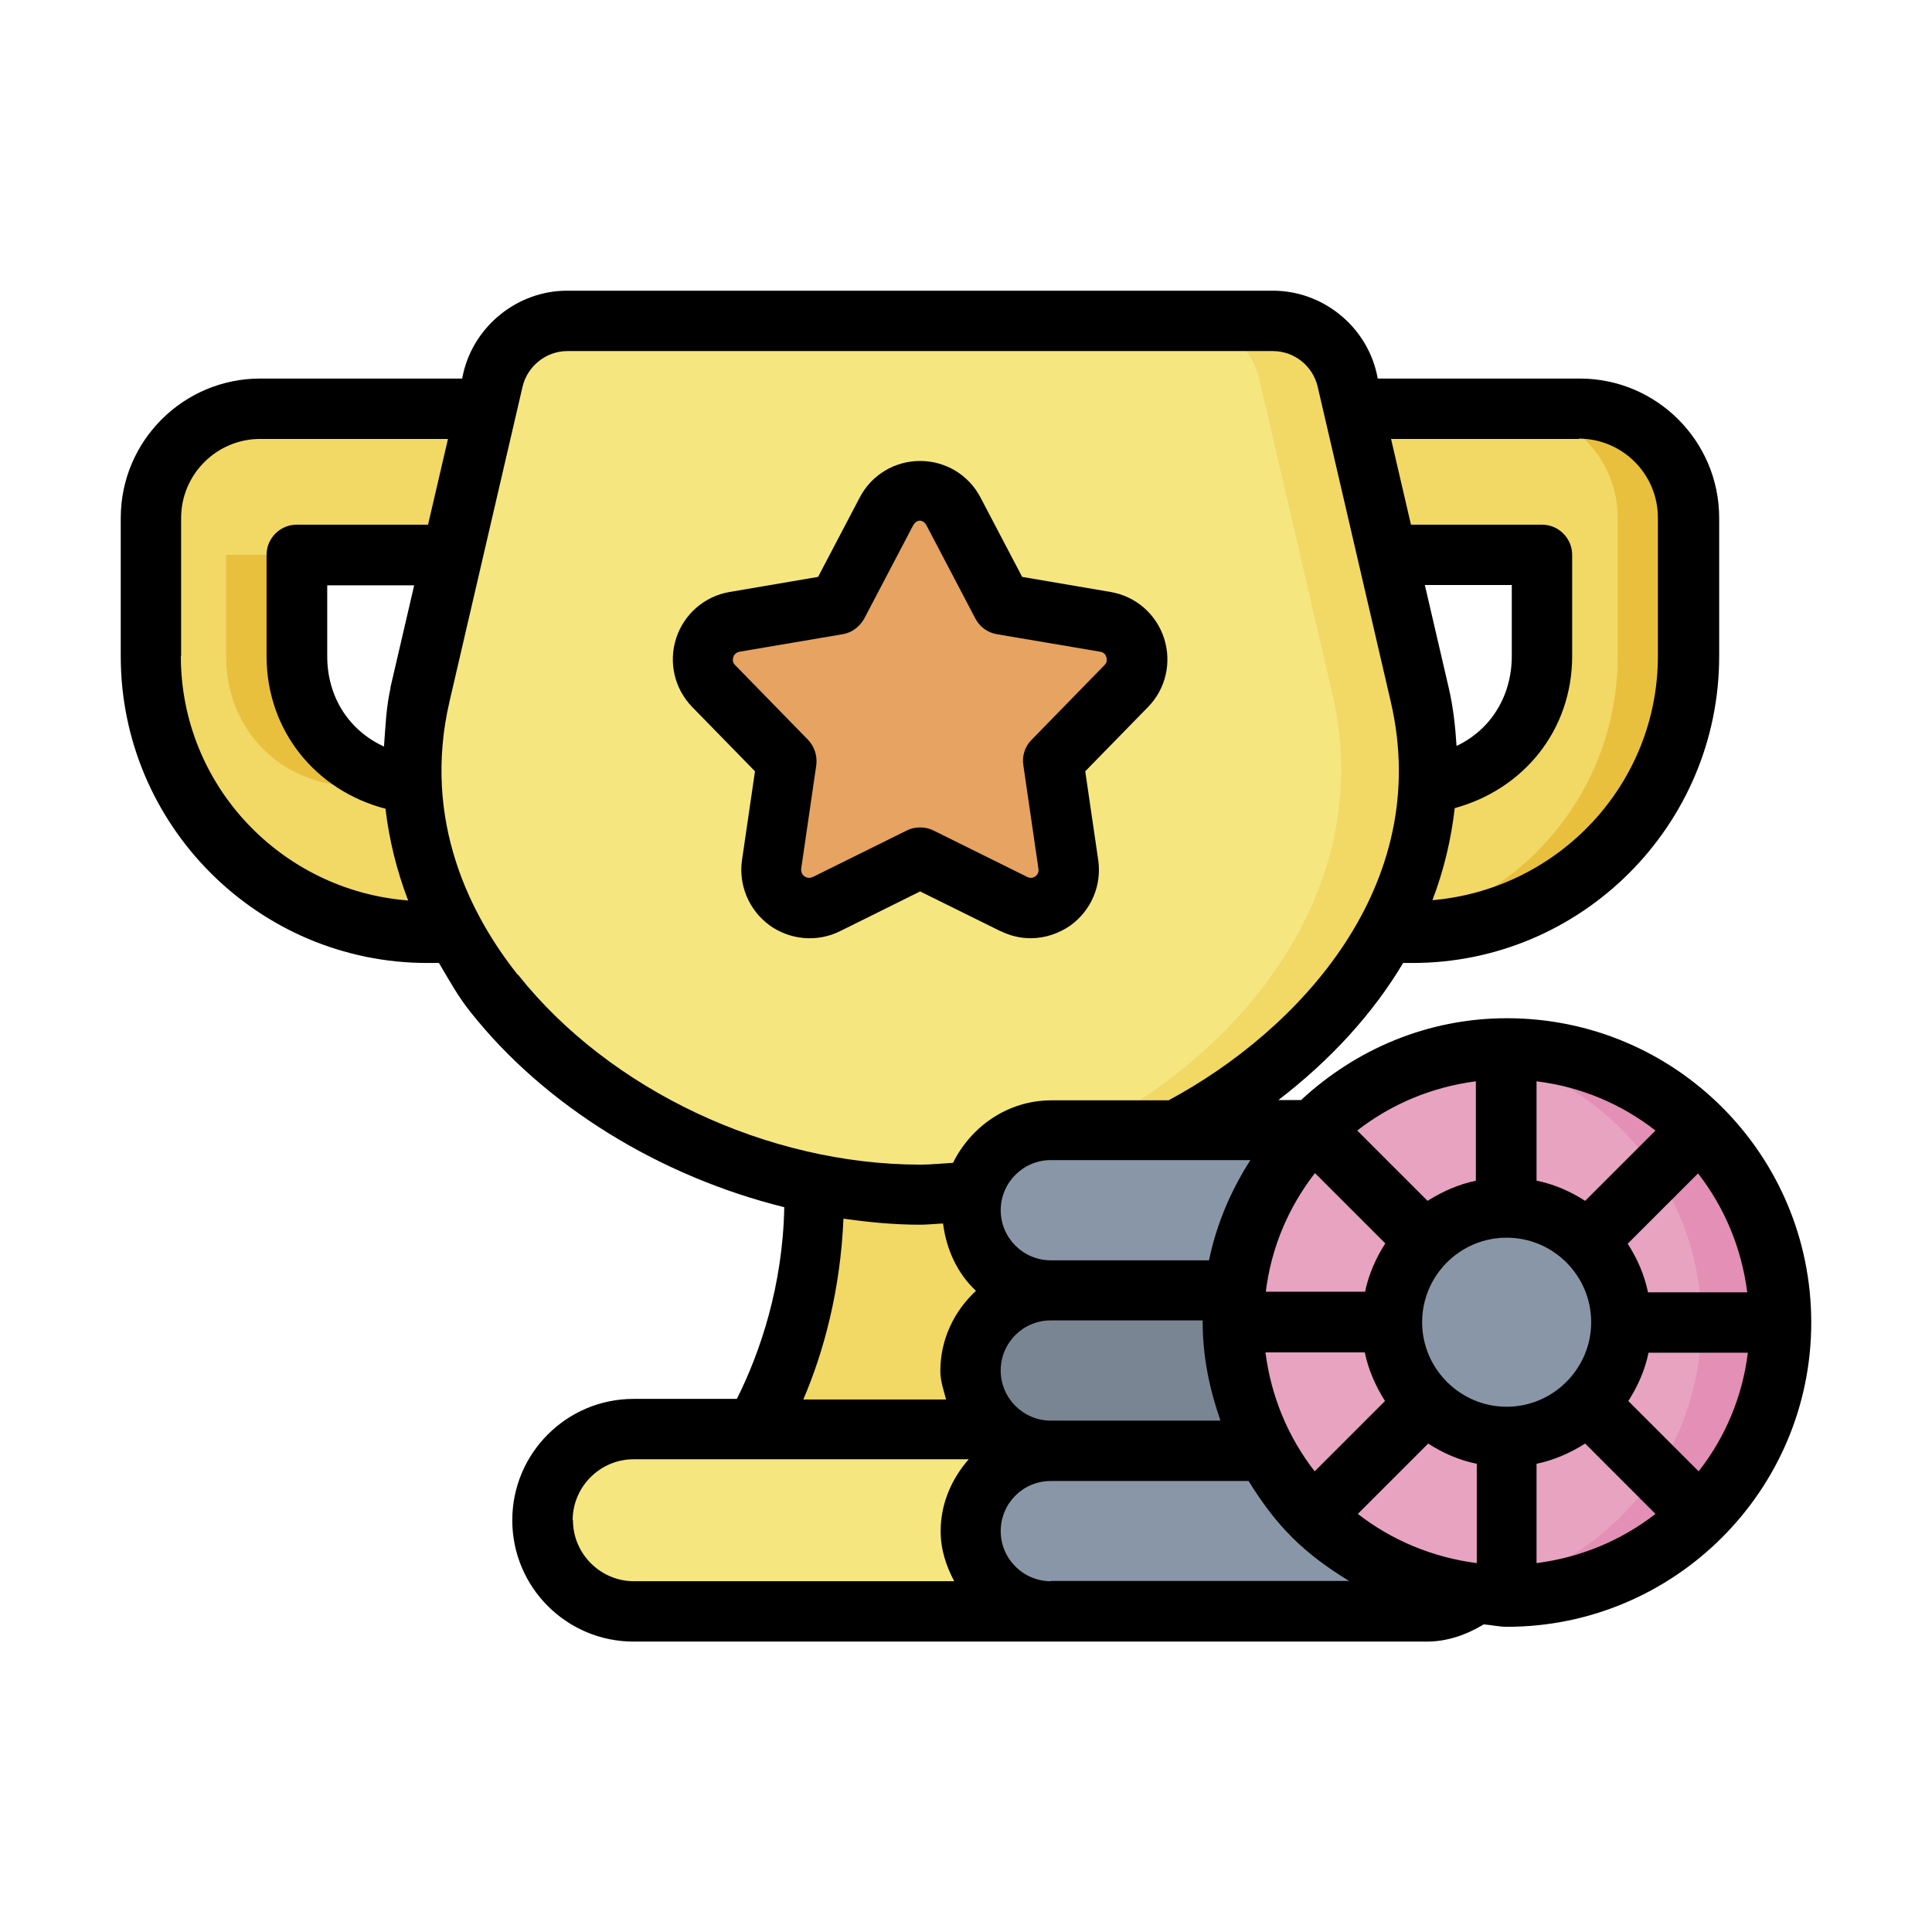<?xml version="1.0" encoding="UTF-8"?> <svg xmlns="http://www.w3.org/2000/svg" viewBox="0 0 64 64"><g id="a"></g><g id="b"></g><g id="c"></g><g id="d"></g><g id="e"></g><g id="f"></g><g id="g"></g><g id="h"></g><g id="i"></g><g id="j"></g><g id="k"></g><g id="l"></g><g id="m"></g><g id="n"></g><g id="o"></g><g id="p"><path d="M27.01,39.21c.12,3.42-.97,6.27-1.97,8.13l2.33,2.21,11.04-1.32s-4.87-11.21-5.13-11.21-6.27,2.19-6.27,2.19Z" fill="#f2d865" fill-rule="evenodd"></path><path d="M20.99,47.35c-1.67,0-3.02,1.35-3.02,3.02s1.35,3.02,3.02,3.02h13.82l.05-3.13-1.87-2.91h-12.01Z" fill="#f5e680" fill-rule="evenodd"></path><path d="M9.84,18.38H51.1v3.35c0,2.3-1.59,4.05-3.8,4.29H13.64c-2.21-.24-3.8-1.99-3.8-4.29v-3.35Zm-1.22-4.84c-2.01,0-3.62,1.61-3.62,3.62v4.57c0,5.07,4.08,9.16,9.16,9.16H46.78c5.07,0,9.16-4.09,9.16-9.16v-4.57c0-2.01-1.61-3.62-3.62-3.62H8.62Z" fill="#f2d865" fill-rule="evenodd"></path><path d="M38.96,37.44c5.55-2.88,9.49-8.35,8.08-14.43l-2.42-10.43c-.26-1.14-1.28-1.95-2.45-1.95H18.78c-1.17,0-2.19,.81-2.45,1.95l-2.42,10.43c-2.07,8.94,7.39,16.56,16.56,16.56,.59,0,1.18-.03,1.77-.09l6.72-2.03Z" fill="#f5e680" fill-rule="evenodd"></path><path d="M31.59,16.94l1.61,3.07,3.42,.58c1,.17,1.4,1.4,.69,2.12l-2.42,2.48,.5,3.43c.15,1.01-.9,1.76-1.8,1.31l-3.11-1.54-3.11,1.54c-.91,.45-1.95-.31-1.81-1.31l.5-3.43-2.42-2.48c-.71-.73-.31-1.95,.69-2.12l3.42-.58,1.61-3.07c.47-.9,1.76-.9,2.23,0Z" fill="#e6a361" fill-rule="evenodd"></path><path d="M7.49,18.38v3.35c0,2.3,1.59,4.05,3.8,4.29h2.35c-2.21-.24-3.8-1.99-3.8-4.29v-3.35h-2.35Zm42.48-4.84c2.01,0,3.62,1.61,3.62,3.62v4.57c0,5.07-4.08,9.16-9.16,9.16h2.35c5.07,0,9.16-4.09,9.16-9.16v-4.57c0-2.01-1.61-3.62-3.62-3.62h-2.35Z" fill="#e9c03d" fill-rule="evenodd"></path><path d="M39.27,10.62c1.17,0,2.19,.81,2.45,1.95l2.42,10.43c1.41,6.08-2.52,11.56-8.07,14.43l-6.72,2.03c-.11,.01-.21,.02-.32,.03,.48,.04,.96,.07,1.45,.07,.59,0,1.18-.03,1.77-.09l6.72-2.03c5.55-2.88,9.48-8.35,8.07-14.43l-2.42-10.43c-.27-1.14-1.28-1.95-2.46-1.95h-2.89Z" fill="#f2d865" fill-rule="evenodd"></path><path d="M34.64,37.44c-1.47,0-2.66,1.18-2.66,2.66s1.18,2.66,2.66,2.66v5.31c-1.47,0-2.66,1.19-2.66,2.66s1.18,2.66,2.66,2.66h12.45c.61,0,1.18-.21,1.63-.56l-1.17-11.6-4.23-3.78h-8.67Z" fill="#8996a8" fill-rule="evenodd"></path><path d="M41.75,48.07h-7.11c-1.47,0-2.66-1.18-2.66-2.66s1.19-2.66,2.66-2.66h6.1l1.01,5.31Z" fill="#7a8594" fill-rule="evenodd"></path><path d="M58.82,43.81c0,5.01-4.06,9.08-9.08,9.08s-9.08-4.06-9.08-9.08,4.07-9.08,9.08-9.08,9.08,4.07,9.08,9.08Z" fill="#e8a3c1" fill-rule="evenodd"></path><path d="M53.54,43.81c0,2.1-1.7,3.8-3.8,3.8s-3.8-1.7-3.8-3.8,1.7-3.8,3.8-3.8,3.8,1.7,3.8,3.8Z" fill="#8996a8" fill-rule="evenodd"></path><path d="M49.74,34.73c-.41,0-.82,.03-1.22,.09,4.49,.62,7.84,4.46,7.84,8.99,0,4.54-3.35,8.38-7.85,8.99,.41,.06,.82,.09,1.23,.09,5.01,0,9.08-4.06,9.08-9.08,0-5.01-4.06-9.08-9.08-9.08Z" fill="#e38fb6" fill-rule="evenodd"></path><path d="M49.92,33.73c-2.64,0-5.02,1.04-6.82,2.71h-.75c1.73-1.33,3.13-2.86,4.13-4.54h.31c5.6,0,10.16-4.56,10.16-10.16v-4.58c0-2.55-2.07-4.62-4.62-4.62h-6.69l-.04-.19c-.37-1.58-1.81-2.72-3.43-2.72H18.78c-1.62,0-3.06,1.15-3.43,2.72l-.04,.19h-6.69c-2.55,0-4.62,2.07-4.62,4.62v4.58c0,5.6,4.56,10.16,10.16,10.16h.38c.33,.55,.63,1.11,1.05,1.63,2.49,3.14,6.31,5.45,10.39,6.46-.05,2.61-.8,4.81-1.57,6.35h-3.42c-2.22,0-4.02,1.8-4.02,4.02s1.8,4.02,4.02,4.02h26.27c.68,0,1.31-.22,1.89-.57,.26,.02,.51,.08,.77,.08,5.54,0,10.08-4.51,10.08-10.08s-4.51-10.08-10.08-10.08Zm6.35,15.01l-2.33-2.33c.31-.48,.55-1.02,.67-1.6h3.29c-.18,1.47-.76,2.82-1.63,3.93Zm-11.29,1.41l2.33-2.33c.48,.31,1.02,.55,1.61,.67v3.29c-1.47-.19-2.82-.76-3.94-1.63Zm-10.17-3.09c-.91,0-1.66-.74-1.66-1.66s.74-1.66,1.66-1.66h5.03s0,.04,0,.06c0,1.15,.23,2.23,.59,3.26h-5.61Zm-1.66-6.97c0-.91,.74-1.66,1.66-1.66h6.61c-.64,1-1.12,2.11-1.37,3.32h-5.24c-.91,0-1.66-.74-1.66-1.66Zm16.76,6.51c-1.54,0-2.8-1.26-2.8-2.8s1.25-2.8,2.8-2.8,2.8,1.26,2.8,2.8-1.26,2.8-2.8,2.8Zm-7.98-3.8c.18-1.48,.76-2.82,1.63-3.94l2.33,2.33c-.31,.48-.55,1.02-.67,1.6h-3.29Zm10.58-3.02c-.48-.31-1.02-.55-1.61-.67v-3.29c1.48,.18,2.82,.76,3.94,1.63l-2.33,2.33Zm-3.61-.67c-.58,.12-1.12,.36-1.61,.67l-2.33-2.33c1.12-.87,2.46-1.44,3.93-1.63v3.29Zm-6.98,5.69h3.29c.12,.58,.36,1.12,.67,1.61l-2.33,2.33c-.87-1.12-1.44-2.46-1.63-3.94Zm8.98,3.69c.58-.12,1.12-.36,1.61-.67l2.33,2.33c-1.12,.87-2.46,1.44-3.94,1.63v-3.29Zm3.69-5.69c-.12-.58-.36-1.12-.67-1.6l2.33-2.33c.87,1.12,1.44,2.46,1.63,3.94h-3.29Zm-6.34-18.09c-.04-.64-.11-1.29-.26-1.93l-.79-3.4h2.88v2.35c0,1.35-.72,2.46-1.83,2.98Zm4.05-10.18c1.45,0,2.62,1.18,2.62,2.62v4.58c0,4.26-3.3,7.73-7.47,8.09,.38-.99,.62-2.01,.74-3.05,2.27-.62,3.89-2.57,3.89-5.04v-3.35c0-.55-.45-1-1-1h-4.34l-.66-2.84h6.22ZM12.94,22.78c-.15,.65-.17,1.3-.22,1.95-1.14-.52-1.88-1.62-1.88-2.99v-2.35h2.88l-.79,3.4Zm-6.94-1.04v-4.58c0-1.45,1.18-2.62,2.62-2.62h6.22l-.66,2.84h-4.35c-.55,0-1,.45-1,1v3.35c0,2.49,1.64,4.46,3.94,5.06,.12,1.03,.37,2.04,.75,3.04-4.2-.33-7.53-3.81-7.53-8.1Zm11.15,10.55c-1.54-1.94-3.18-5.08-2.26-9.05l2.42-10.43c.16-.68,.78-1.18,1.48-1.18h23.38c.7,0,1.32,.49,1.48,1.18l2.42,10.43c1.42,6.1-3.04,10.89-7.36,13.21h-3.88c-1.44,0-2.66,.86-3.26,2.07-.36,.02-.73,.06-1.08,.06-5.06,0-10.29-2.47-13.32-6.28Zm10.8,8.08c.84,.12,1.68,.2,2.52,.2,.25,0,.52-.03,.77-.04,.11,.87,.48,1.66,1.09,2.23-.72,.67-1.18,1.6-1.18,2.66,0,.33,.11,.63,.19,.94h-4.73c.68-1.58,1.23-3.63,1.33-5.98Zm-8.98,9.99c0-1.11,.91-2.02,2.02-2.02h11.1c-.56,.64-.93,1.46-.93,2.38,0,.61,.18,1.15,.45,1.66h-10.61c-1.11,0-2.02-.91-2.02-2.02Zm15.84,2.02c-.91,0-1.66-.74-1.66-1.66s.74-1.66,1.66-1.66h6.55c.93,1.5,1.82,2.39,3.33,3.31h-9.87Z"></path><path d="M33.14,30.84c.32,.16,.66,.24,1,.24,.47,0,.93-.15,1.33-.43,.68-.5,1.03-1.32,.91-2.16l-.43-2.94,2.08-2.13c.59-.6,.79-1.48,.53-2.28-.26-.8-.94-1.39-1.77-1.53l-2.93-.5-1.38-2.63c-.39-.75-1.16-1.21-2-1.21s-1.61,.46-2,1.21l-1.38,2.63-2.93,.5c-.83,.14-1.51,.73-1.77,1.53-.26,.8-.06,1.67,.53,2.28l2.08,2.13-.43,2.94c-.12,.83,.23,1.66,.91,2.16,.68,.49,1.58,.57,2.33,.2l2.66-1.32,2.67,1.32Zm-6.22-1.79c-.11,.06-.21,.02-.27-.02-.06-.04-.12-.12-.11-.25l.5-3.43c.04-.31-.06-.62-.27-.84l-2.42-2.48c-.09-.09-.08-.19-.06-.26s.08-.15,.2-.18l3.42-.58c.31-.05,.57-.25,.72-.52l1.61-3.07c.12-.23,.34-.23,.46,0h0l1.61,3.07c.15,.28,.41,.47,.72,.52l3.42,.58c.13,.02,.18,.11,.2,.18,.02,.07,.03,.17-.06,.26l-2.42,2.48c-.22,.22-.32,.54-.27,.84l.5,3.43c.02,.13-.05,.21-.1,.25-.06,.04-.15,.08-.27,.02l-3.11-1.54c-.14-.07-.29-.1-.44-.1s-.3,.03-.44,.1l-3.11,1.54Z"></path></g><g id="q"></g><g id="r"></g><g id="s"></g><g id="t"></g><g id="u"></g><g id="v"></g><g id="w"></g><g id="x"></g><g id="y"></g><g id="a`"></g><g id="aa"></g><g id="ab"></g><g id="ac"></g><g id="ad"></g><g id="ae"></g><g id="af"></g><g id="ag"></g><g id="ah"></g><g id="ai"></g><g id="aj"></g><g id="ak"></g><g id="al"></g><g id="am"></g><g id="an"></g><g id="ao"></g><g id="ap"></g><g id="aq"></g><g id="ar"></g><g id="as"></g><g id="at"></g><g id="au"></g><g id="av"></g><g id="aw"></g><g id="ax"></g></svg> 